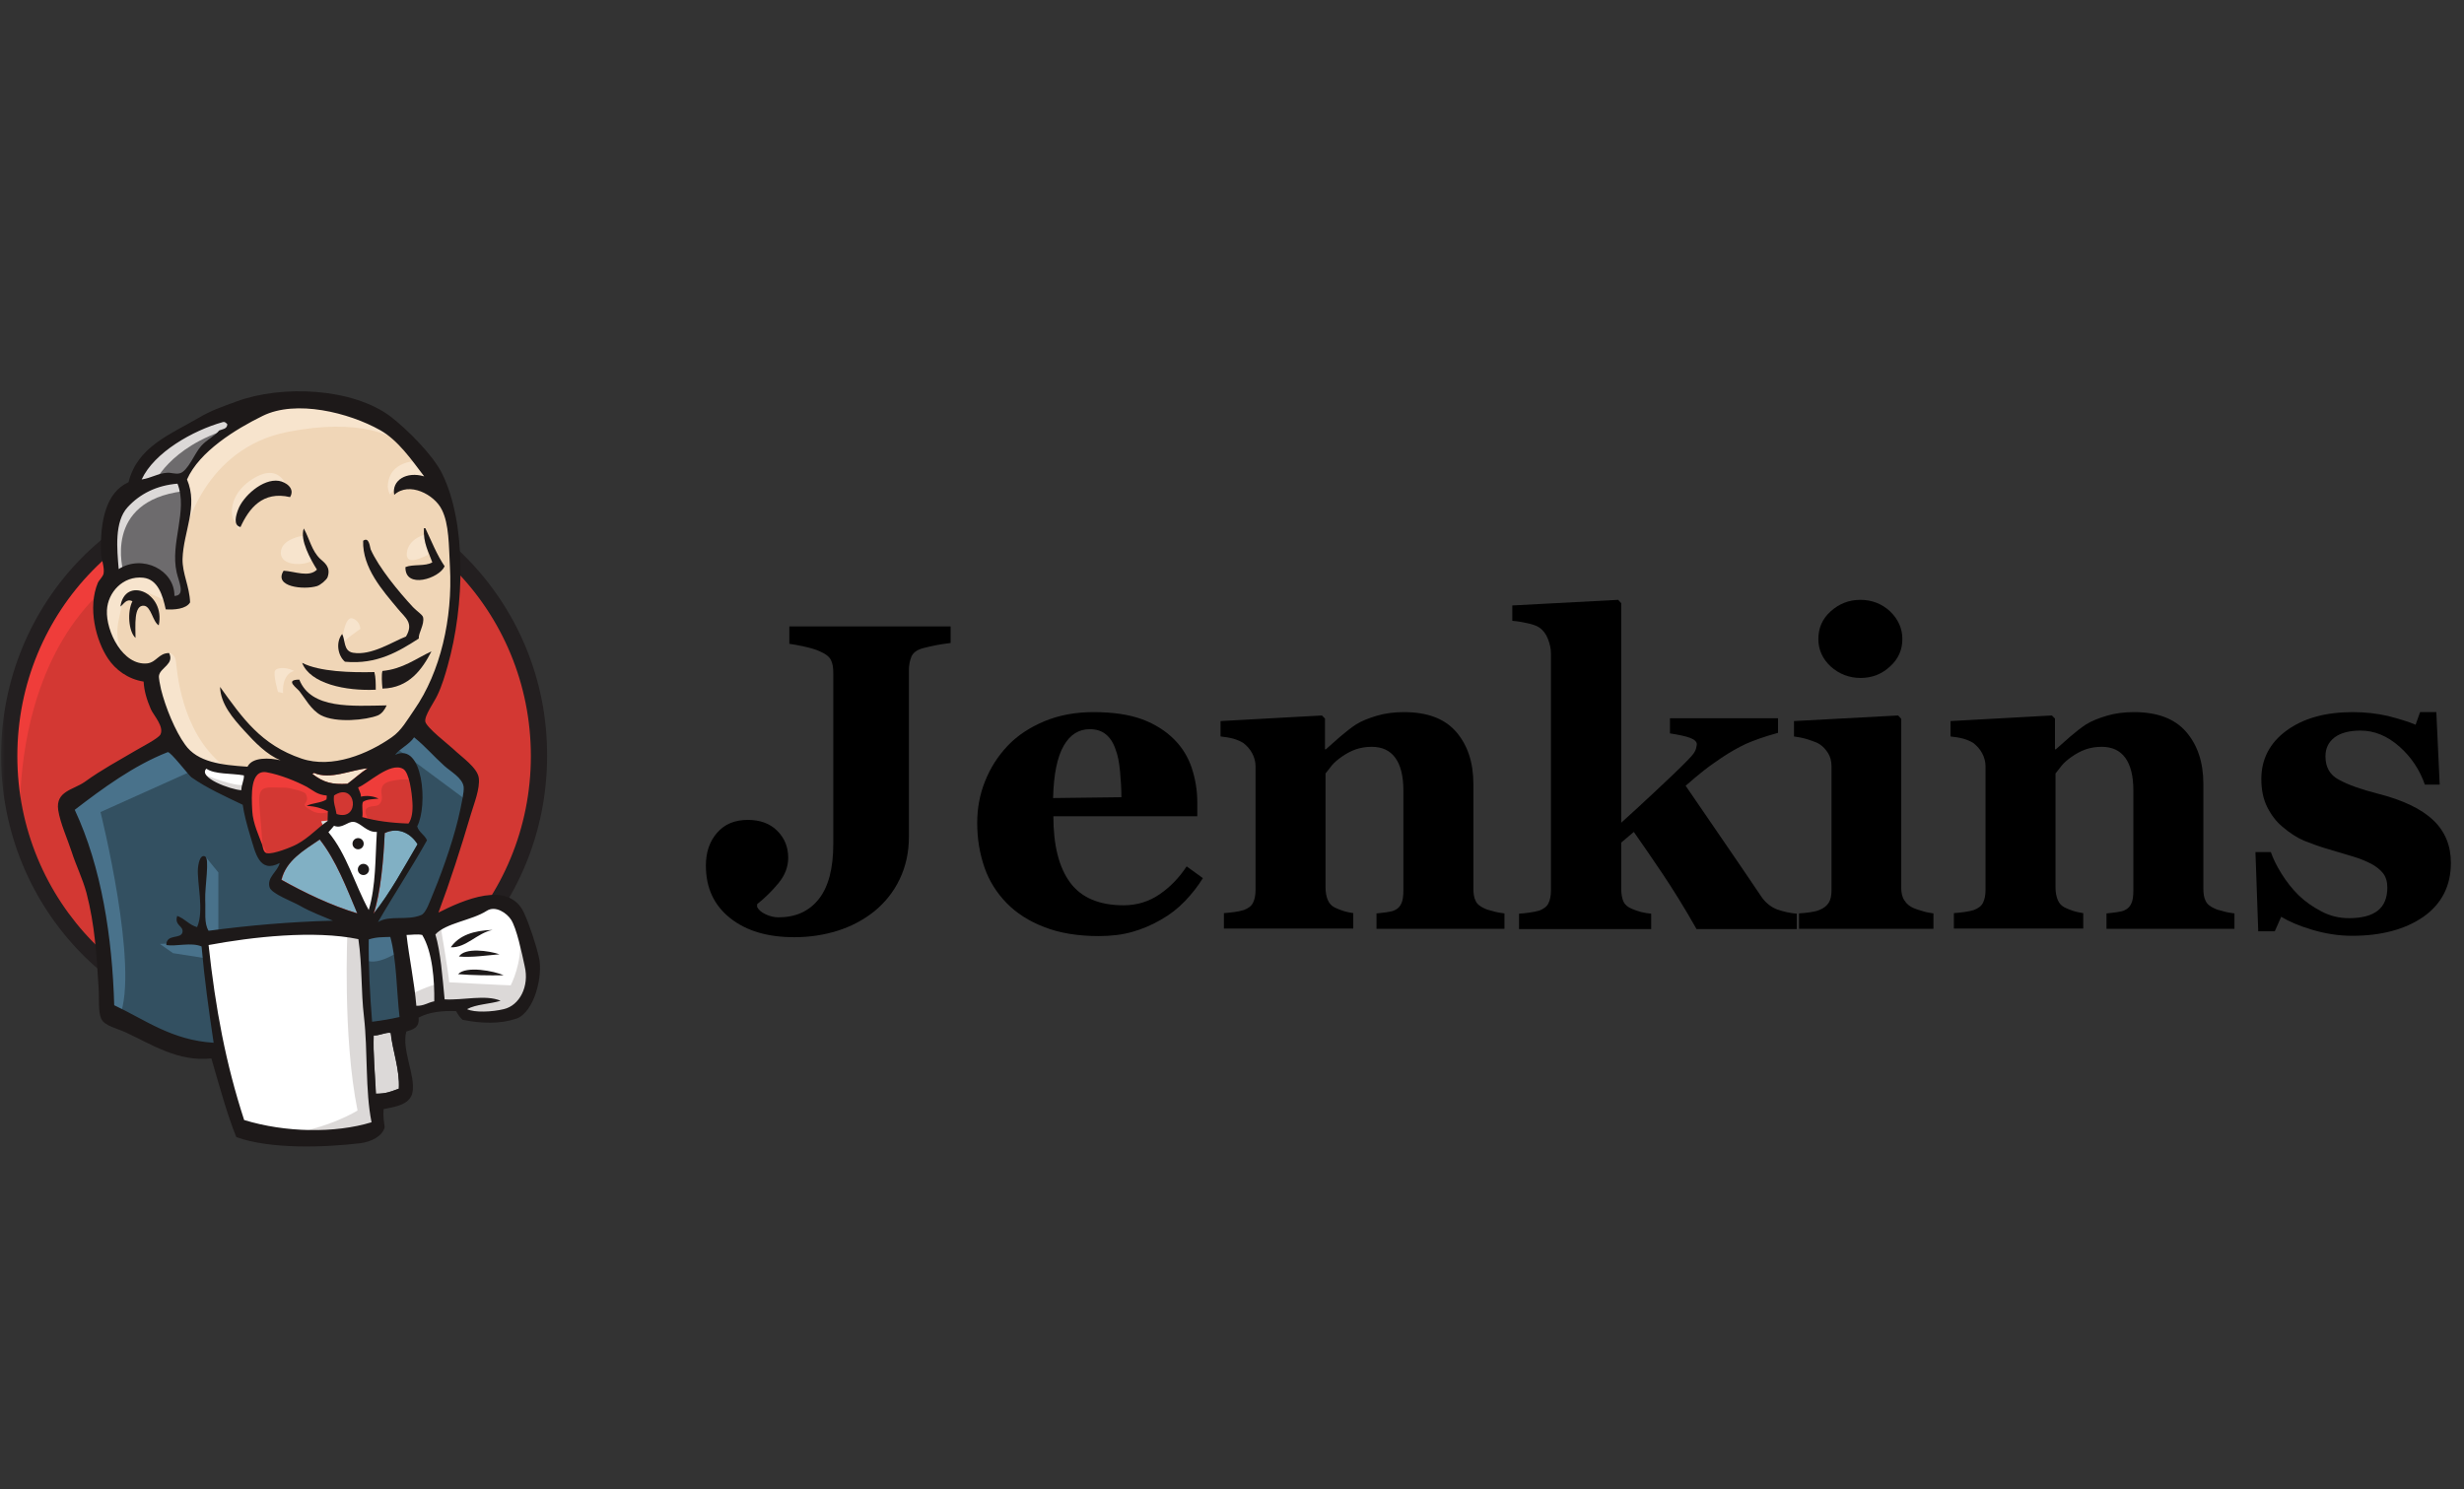 <svg width="728" height="440" viewBox="0 0 728 440" fill="none" xmlns="http://www.w3.org/2000/svg">
<rect x="0" y="0" width="728" height="440" fill="#333333" stroke="none"/>
<mask id="mask0" mask-type="alpha" maskUnits="userSpaceOnUse" x="0" y="0" width="728" height="440">
<rect x="0.322" y="0.44" width="727.083" height="439.129" fill="#C4C4C4"/>
</mask>
<g mask="url(#mask0)">
<path d="M81.066 303.088C124.289 303.088 159.329 267.271 159.329 223.088C159.329 178.905 124.289 143.088 81.066 143.088C37.843 143.088 2.804 178.905 2.804 223.088C2.804 267.271 37.843 303.088 81.066 303.088Z" fill="#D33833"/>
<path d="M77.262 157.07L71.885 148.135L30.189 162.116L18.193 175.85L7.769 195.787L1.812 219.035L3.633 234.505L6.032 242.861C6.032 242.943 0.323 159.469 77.262 157.07Z" fill="#EF3D3A"/>
<path d="M138.067 165.095C123.507 150.204 103.321 140.938 80.984 140.938C58.73 140.938 38.544 150.204 23.9 165.095C9.34 179.986 0.322 200.586 0.322 223.337C0.322 246.088 9.34 266.687 23.9 281.579C38.461 296.47 58.647 305.736 80.984 305.736C103.238 305.736 123.424 296.47 138.067 281.579C152.628 266.687 161.646 246.088 161.646 223.337C161.728 200.669 152.711 180.069 138.067 165.095ZM134.593 278.27C120.86 292.334 101.915 300.938 80.984 300.938C60.053 300.938 41.108 292.251 27.375 278.27C13.642 264.205 5.121 244.847 5.121 223.42C5.121 201.993 13.642 182.551 27.375 168.57C41.108 154.506 60.053 145.902 80.984 145.902C101.915 145.902 120.86 154.588 134.593 168.57C148.326 182.634 156.847 201.993 156.847 223.42C156.847 244.847 148.326 264.205 134.593 278.27Z" fill="#231F20"/>
<path d="M103.817 275.126L107.126 273.306L81.149 261.062L85.948 251.879L79.081 254.195L76.434 250.969L72.876 235.499L69.898 234.589L63.28 232.52L57.654 227.391L51.118 219.366L43.673 222.344L19.764 238.725L21.253 243.523L28.119 263.792L31.098 297.463L33.249 301.021L63.031 311.114L64.769 309.045L61.211 284.061V276.863L103.817 275.126Z" fill="#335061"/>
<path d="M57.654 227.39L49.05 219.034L19.764 238.724L23.073 247.99L30.849 281.33L31.18 298.951L35.317 300.441C41.273 286.128 29.691 239.965 29.691 239.965L57.654 227.39Z" fill="#49728B"/>
<path d="M104.891 306.646L106.546 275.374H89.173L61.21 276.863L61.706 290.596L64.767 309.045L70.972 334.112L84.705 337.09L107.29 335.27L107.621 330.803L104.891 306.646Z" fill="white"/>
<path d="M108.036 283.73L107.126 273.306L102.658 275.126C102.658 275.126 101.169 306.149 105.637 328.156C105.637 328.156 96.702 333.781 83.548 335.27L108.615 334.36L111.593 332.54L108.036 283.73Z" fill="#DCD9D8"/>
<path d="M115.399 305.239C114.158 304.908 111.924 306.149 110.353 305.983C110.187 310.699 110.849 318.227 111.014 323.191C114.158 323.191 115.482 322.529 117.798 321.702C118.129 315.911 115.978 310.533 115.399 305.239Z" fill="#DCD9D8"/>
<path d="M117.55 275.125L106.547 275.374L108.864 303.998L120.198 302.509L117.55 275.125Z" fill="#335061"/>
<path d="M116.971 273.306L106.547 275.374L108.037 283.73C111.925 285.55 118.46 280.751 118.46 280.751L116.971 273.306Z" fill="#49728B"/>
<path d="M125.574 217.298L122.927 214.898L115.812 222.013V249.728L109.524 275.374L126.236 274.464C126.236 274.464 133.102 257.173 133.102 256.263C133.102 255.353 139.059 231.196 139.059 231.196L125.574 217.298Z" fill="#335061"/>
<path d="M122.928 214.898L117.219 221.186L138.067 236.656L138.729 229.542L122.928 214.898Z" fill="#49728B"/>
<path d="M113.661 246.17C113.33 253.864 112.503 263.957 110.435 269.996C115.316 263.791 119.287 256.511 123.423 249.479C121.603 246.583 117.963 244.101 113.661 246.17Z" fill="#81B0C4"/>
<path d="M122.597 237.153C122.514 236.243 122.101 228.135 119.536 226.646C116.558 224.909 112.339 227.722 108.947 230.038C107.623 230.948 106.382 231.775 105.637 232.024L104.976 232.272L105.224 232.934C105.306 233.182 105.472 233.513 105.555 233.761C105.803 234.34 106.051 234.836 106.051 235.498V236.408L106.878 236.16C107.127 236.077 107.292 236.077 107.54 236.077C107.292 236.16 107.044 236.326 106.796 236.491L106.63 236.657L106.547 236.905C106.299 237.649 106.299 238.477 106.382 239.387C106.382 240.048 106.465 240.793 106.382 241.455L106.299 242.117L106.878 242.282C110.849 243.358 115.482 244.02 120.694 244.185H121.025L121.273 243.854C122.68 241.951 122.68 238.559 122.597 237.153Z" fill="#D33833"/>
<path d="M93.973 237.897C94.966 237.649 96.041 237.401 96.868 236.822L97.199 236.656L97.282 234.423L96.62 234.34C94.635 234.175 93.642 233.513 92.401 232.768C91.987 232.52 91.491 232.189 90.995 231.941C88.264 230.452 83.466 228.384 78.999 227.556C77.675 227.308 76.6 227.556 75.772 228.301C73.456 230.369 73.704 235.581 73.869 239.387V239.717C74.035 242.613 75.193 245.591 76.103 247.99C76.351 248.735 76.6 249.314 76.848 249.893C76.93 250.141 77.013 250.39 77.096 250.555C77.344 251.548 77.675 252.623 78.833 252.872C78.999 252.954 79.247 252.954 79.412 252.954C81.894 252.954 87.106 250.721 88.264 250.059C90.333 248.901 92.153 247.411 93.89 245.922C95.048 244.929 96.124 244.019 97.282 243.192L97.613 243.027L97.778 239.304L97.365 239.138C96.206 238.559 95.131 238.146 93.973 237.897Z" fill="#D33833"/>
<path d="M98.275 234.588L98.027 234.754V235.085C97.862 236.657 98.11 237.649 98.358 238.808C98.524 239.304 98.606 239.966 98.772 240.71L98.855 241.124L99.268 241.29C100.013 241.538 100.592 241.62 101.171 241.62C103.156 241.62 104.149 240.462 104.48 239.8C105.473 238.146 105.142 235.664 103.818 234.423C103.074 233.761 101.254 232.52 98.275 234.588Z" fill="#D33833"/>
<path d="M94.469 248.073C89.754 251.216 84.542 254.195 83.218 259.986C90.002 263.791 97.861 267.597 105.638 269.913C102.329 262.302 99.351 254.277 94.469 248.073Z" fill="#81B0C4"/>
<path d="M90.582 238.145C92.319 237.235 94.884 237.318 96.456 236.242C96.456 235.829 96.456 235.498 96.538 235.084C93.643 234.836 92.567 233.595 90.664 232.52C87.521 230.782 82.888 228.962 78.834 228.218C73.87 227.308 74.284 235.001 74.532 239.634C74.698 243.274 76.6 247.163 77.428 249.562C77.841 250.72 77.924 251.878 78.834 252.126C80.571 252.54 86.197 250.306 87.852 249.396C91.243 247.576 93.891 244.598 96.786 242.613C96.786 241.62 96.869 240.71 96.869 239.717C95.215 238.807 93.146 238.228 90.582 238.145Z" fill="#D33833"/>
<path d="M78.918 252.127C78.587 251.383 78.091 250.555 77.594 249.645C77.677 250.555 77.76 251.465 77.842 252.458L78.918 252.127Z" fill="#EF3D3A"/>
<path d="M101.336 233.678C100.426 232.603 96.786 233.347 95.462 232.685C93.146 231.444 90.83 230.286 88.513 229.045C85.535 227.473 78.668 225.24 75.525 227.391C68.493 232.189 74.201 243.192 77.593 249.645C77.262 245.922 77.014 242.199 76.683 238.476C76.021 231.527 78.337 232.768 84.377 232.768C85.287 232.768 90.002 233.844 90.333 234.588C91.988 237.897 87.603 237.153 92.236 239.635C96.041 241.786 102.908 238.394 101.336 233.678Z" fill="#EF3D3A"/>
<path d="M121.936 237.235C121.771 234.34 121.026 228.301 119.206 227.308C115.401 225.074 108.7 231.775 105.887 232.768C106.218 233.678 106.714 234.34 106.714 235.498C108.369 235.084 110.437 235.333 111.926 236.077C110.271 236.243 108.369 236.243 107.293 237.07C106.879 238.228 107.376 239.883 107.128 241.537C111.099 242.695 115.732 243.275 120.778 243.44C121.688 242.034 122.019 239.634 121.936 237.235Z" fill="#D33833"/>
<path d="M120.447 225.901L116.889 224.743L105.555 231.279L104.976 234.588V241.124L109.113 242.613C109.113 242.613 107.044 239.635 108.533 238.725C110.023 237.814 111.512 238.725 112.422 237.235C113.332 235.746 112.422 234.836 112.753 233.099C113.084 231.362 114.573 231.031 116.062 230.7C117.551 230.369 121.688 229.79 122.349 231.279L120.447 225.901Z" fill="#EF3D3A"/>
<path d="M98.604 235.167C98.439 237.401 98.935 238.062 99.349 240.627C106.629 242.861 105.306 230.7 98.604 235.167Z" fill="#D33833"/>
<path d="M105.306 246.17C107.374 247.08 111.841 249.48 111.841 249.48V243.854L101.748 241.786L94.882 242.696L106.464 270.079L108.863 270.41L110.021 267.432C110.021 267.432 101.666 251.382 101.666 248.983C101.748 248.9 103.238 245.26 105.306 246.17Z" fill="#DCD9D8"/>
<path d="M133.6 153.843L128.885 145.156L121.439 133.243L105.307 121.661L86.858 118.931L70.147 126.128L60.633 132.995L55.173 141.681L55.255 148.465L53.435 160.378L53.766 168.982L54.924 175.849L53.766 177.338L50.209 177.917L47.23 171.381L40.943 168.403L33.249 171.133L29.94 179.737L32.918 189.582L37.055 196.449L44.252 198.848L45.41 202.074L50.788 217.296L57.654 224.742L65.431 227.141L75.524 227.39L85.948 227.141L102.08 225.321L113.994 223.501L118.461 218.786L124.666 210.099L131.284 193.718L134.841 175.27L133.6 153.843Z" fill="#F0D6B7"/>
<path d="M54.345 158.807C54.593 157.483 60.053 132.499 85.038 127.618C106.134 123.481 117.22 128.528 121.356 133.243C121.356 133.243 102.576 110.906 84.707 117.773C66.837 124.64 53.683 137.132 54.014 145.157C54.51 156.573 54.428 158.476 54.345 158.807Z" fill="#F7E4CD"/>
<path d="M51.946 195.208C51.615 193.139 49.878 192.891 49.878 192.891L45.99 196.697L46.9 209.768L56.414 224.659C56.414 224.659 67.086 227.059 65.928 226.149C53.187 216.055 52.277 197.359 51.946 195.208Z" fill="#F7E4CD"/>
<path d="M100.919 190.741C101.416 189.169 106.462 185.86 106.462 185.86C106.462 185.86 106.462 183.461 104.063 182.716C101.829 182.137 101.002 189.086 100.919 190.741Z" fill="#F7E4CD"/>
<path d="M125.574 157.98C125.574 157.98 120.693 159.055 120.196 163.357C119.783 167.659 125.574 164.267 126.484 163.936L125.574 157.98Z" fill="#F7E4CD"/>
<path d="M89.503 158.31C89.503 158.31 82.968 159.22 82.968 163.357C82.968 167.493 90.413 167.245 92.482 165.425L89.503 158.31Z" fill="#F7E4CD"/>
<path d="M48.967 177.67L48.636 173.202L44.169 169.645L36.392 169.066L29.525 176.181L30.684 185.116L34.241 194.381L38.129 195.539C32.504 188.673 35.151 183.957 36.309 177.339C37.716 170.803 48.967 177.67 48.967 177.67Z" fill="#F7E4CD"/>
<path d="M126.154 142.509L123.507 136.222C123.507 136.222 114.903 135.891 114.572 143.668C114.572 143.668 114.572 144.826 115.151 146.067C115.151 146.067 122.017 138.29 126.154 142.509Z" fill="#F7E4CD"/>
<path d="M85.698 146.894C85.698 146.894 84.209 134.981 74.033 141.93C67.497 146.397 68.076 152.685 69.234 153.843C70.393 155.001 70.062 157.401 70.972 155.829C71.882 154.174 71.551 148.797 74.86 147.307C78.169 145.736 83.547 144.081 85.698 146.894Z" fill="#F7E4CD"/>
<path d="M92.731 228.383C92.731 228.631 92.401 228.549 92.318 228.714C95.627 231.279 98.109 231.858 102.659 231.61C104.727 230.121 106.465 228.383 108.616 226.977C103.735 227.473 97.53 230.534 92.731 228.383Z" fill="#F7E4CD"/>
<path d="M81.313 198.104C80.568 199.097 82.14 204.474 82.14 204.474L83.629 204.805C83.299 198.849 86.939 198.27 86.939 198.27C83.795 196.78 81.644 197.525 81.313 198.104Z" fill="#F7E4CD"/>
<path d="M70.145 126.13L66.919 121.662L50.456 129.687L43.672 135.064L39.783 143.42L33.827 151.445L32.007 160.959L33.248 171.135L40.942 168.404L47.229 171.383L50.207 177.918L53.765 177.339L54.675 173.782L52.855 166.915L54.675 150.535L53.186 141.6L58.563 135.313L70.145 126.13Z" fill="#6D6B6D"/>
<path d="M68.656 122.819L49.297 130.265L41.851 137.711L38.542 143.667L45.409 143.088C45.409 143.088 49.876 132.085 67.746 126.708C85.615 121.33 68.656 122.819 68.656 122.819Z" fill="#DCD9D8"/>
<path d="M36.806 145.487L32.008 160.958L33.166 171.051L36.475 168.983C36.475 168.983 30.188 148.135 54.097 145.157L53.187 141.599L36.806 145.487Z" fill="#DCD9D8"/>
<path d="M151.716 267.928L144.85 267.018L135.336 269.996L126.153 274.463L121.354 273.636L117.549 275.125L120.693 300.11L132.357 296.883L154.364 295.642L157.673 285.549L151.716 267.928Z" fill="white"/>
<path d="M60.55 252.954L59.722 254.857C59.722 254.857 59.143 260.234 59.143 261.723C59.143 263.213 59.722 275.705 59.722 275.705H64.52V257.835L60.55 252.954Z" fill="#49728B"/>
<path d="M51.119 281.66L60.633 283.149V278.351L47.23 278.93L51.119 281.66Z" fill="#49728B"/>
<path d="M156.849 286.707L153.54 277.193C154.45 284.308 150.892 291.174 150.892 291.174C149.403 291.174 132.692 290.264 132.692 290.264C132.692 288.444 130.044 272.974 130.044 272.974L126.156 274.463L129.465 290.844C128.307 290.513 120.53 294.153 120.53 294.153L121.44 298.951L124.75 297.793L135.173 296.304L138.152 300.192L147.087 300.523L152.464 299.365L157.262 292.25L156.849 286.707Z" fill="#DCD9D8"/>
<path d="M105.8 242.282C105.8 242.282 101.002 242.282 98.934 242.282C96.866 242.282 95.376 246.419 95.376 246.419L102.243 256.264L108.779 272.975L111.757 255.684L112.336 244.681L105.8 242.282Z" fill="white"/>
<path d="M57.652 224.743V227.391L61.458 231.61L73.371 236.987L73.619 228.052L65.429 227.142L57.652 224.743Z" fill="white"/>
<path d="M72.547 231.858C69.569 232.768 60.303 228.88 60.303 228.88L59.393 230.038L64.44 233.595L72.795 235.415L72.547 231.858Z" fill="#DCD9D8"/>
<path d="M131.369 167.328C129.052 163.936 127.481 159.883 125.66 156.077C125.495 156.077 125.412 156.077 125.247 156.077C124.999 160.462 126.653 163.109 127.729 166.17C125.743 167.411 121.938 166.667 119.787 167.577C119.621 174.195 129.797 170.969 131.369 167.328Z" fill="#1D1919"/>
<path d="M83.798 168.652C80.737 173.45 89.755 174.36 93.643 173.202C94.719 172.871 96.539 171.299 96.787 170.555C97.862 167.494 95.712 166.17 94.553 165.095C92.071 162.696 91.492 159.304 89.755 156.16C88.514 159.552 91.823 165.426 93.643 168.321C91.327 170.72 87.025 168.818 83.798 168.652Z" fill="#1D1919"/>
<path d="M35.568 179.242C36.561 178.58 37.305 176.76 39.125 177.67C37.553 180.731 37.967 186.605 40.035 188.508C40.035 184.95 39.456 178.745 42.517 178.994C44.668 179.159 45.082 183.709 46.902 184.785C48.97 175.023 36.892 170.141 35.568 179.242Z" fill="#1D1919"/>
<path d="M133.188 279.923C137.655 280.172 140.965 275.704 145.515 274.794C139.972 274.96 135.67 276.366 133.188 279.923Z" fill="#1D1919"/>
<path d="M135.588 282.653C139.394 282.984 143.779 282.322 147.584 281.991C144.358 280.915 137.408 279.923 135.588 282.653Z" fill="#1D1919"/>
<path d="M135.339 287.865C139.393 288.196 144.605 288.279 148.824 288.196C146.094 286.955 137.738 285.301 135.339 287.865Z" fill="#1D1919"/>
<path d="M71.056 155.747C73.538 150.287 77.592 144.992 85.699 146.895C87.271 144.33 84.458 142.427 82.39 142.097C77.592 141.352 71.718 146.729 70.311 150.7C69.732 152.272 68.822 155.251 71.056 155.747Z" fill="#1D1919"/>
<path d="M101.915 195.54C111.429 196.45 117.965 192.396 123.756 188.673C123.508 187.184 125.493 184.537 124.997 182.386C124.831 181.641 123.094 180.566 122.018 179.407C117.716 174.774 111.925 167.742 109.526 162.365C109.278 161.786 109.113 158.477 107.292 159.8C107.044 167.825 113.084 174.526 117.551 179.904C119.702 182.551 122.349 184.04 119.95 188.094C116.062 189.583 109.774 193.802 104.314 192.892C101.419 192.396 102.08 189.169 101.088 187.349C99.102 189.831 99.847 193.802 101.915 195.54Z" fill="#1D1919"/>
<path d="M113.002 203.481C120.944 203.316 124.832 197.607 127.48 192.478C122.847 194.629 119.041 197.69 113.002 198.269C112.671 199.262 112.837 201.827 113.002 203.481Z" fill="#1D1919"/>
<path d="M111.019 203.812C111.019 201.992 111.019 200.09 110.605 198.6C103.738 198.766 94.39 198.518 89.261 195.87C91.66 202.075 102.167 204.226 111.019 203.812Z" fill="#1D1919"/>
<path d="M88.43 200.833C83.963 200.833 87.768 203.315 88.513 204.308C90.085 206.293 91.905 209.768 94.8 211.34C99.35 213.739 108.285 212.746 111.594 211.423C112.835 210.926 113.745 209.603 114.242 208.444C103.983 208.61 91.905 209.603 88.43 200.833Z" fill="#1D1919"/>
<path d="M159.247 282.985C158.42 279.262 156.435 273.222 154.78 269.665C150.23 259.986 136.745 266.025 129.547 269.665C133.022 260.399 136.083 250.885 139.144 240.544C140.054 237.483 141.874 233.016 141.461 229.872C141.047 226.811 136.331 223.667 133.849 221.268C132.443 219.944 126.073 215.063 125.659 213.243C125.328 211.506 128.306 207.452 129.217 205.467C130.623 202.571 131.616 199.096 132.278 196.697C137.324 178.91 137.82 154.505 130.623 139.945C127.893 134.402 120.199 126.791 115.483 123.15C104.232 114.629 83.301 113.637 69.734 118.683C65.928 120.089 62.288 121.33 58.979 123.316C50.044 128.528 40.613 132.003 37.965 142.509C31.43 145.405 29.527 153.761 29.858 163.44C29.941 165.343 30.933 167.659 30.602 169.479C30.437 170.389 29.196 171.547 28.948 172.127C25.804 179.572 28.369 189.334 31.926 194.629C34.077 197.856 37.717 200.668 42.433 201.413C42.598 204.226 43.343 206.708 44.584 209.603C45.411 211.423 48.555 214.732 47.397 217.049C46.818 218.207 41.771 220.772 40.117 221.764C34.408 225.156 30.354 227.225 25.06 231.03C21.668 233.429 16.373 233.76 17.2 239.386C17.779 243.192 19.93 247.907 21.171 251.713C22.495 255.849 24.398 259.572 25.556 263.874C28.038 273.388 28.534 282.323 29.113 291.588C29.362 295.229 28.948 299.034 29.941 301.102C30.933 303.171 34.491 303.832 37.138 305.073C44.667 308.548 52.609 313.843 62.453 312.767C64.77 320.709 67.004 329.065 69.817 336.014C79.909 339.655 95.876 339.075 106.383 337.834C109.61 337.421 112.919 335.849 113.663 333.119C113.415 331.382 113.167 329.727 113.332 327.741C116.642 327.08 121.109 326.5 121.854 322.86C122.846 317.731 118.627 310.451 120.034 304.825C121.936 304.246 124.005 303.75 123.674 300.689C126.9 299.034 130.706 298.621 134.759 298.786C135.256 299.779 136 300.771 136.662 301.351C142.371 302.509 147.831 302.592 152.546 301.02C157.924 299.117 160.488 288.197 159.247 282.985ZM65.846 124.722C66.342 124.557 66.755 124.888 67.169 125.384C67.086 126.791 65.763 126.791 64.77 127.204C63.281 129.024 61.13 129.852 59.392 131.837C57.572 133.823 55.504 139.283 53.105 139.862C51.864 140.193 50.54 139.614 49.465 139.696C46.652 139.862 44.667 141.268 41.854 141.682C45.577 133.657 56.993 127.204 65.846 124.722ZM37.717 149.872C41.357 145.901 46.321 143.419 52.443 142.923C55.587 150.948 50.209 160.379 52.195 169.148C52.774 171.796 54.925 176.015 51.533 176.098C51.616 168.486 42.185 163.688 35.07 168.156C34.574 162.282 33.746 154.174 37.717 149.872ZM47.562 203.647C47.314 202.571 46.818 200.172 46.983 199.593C47.397 197.276 51.616 196.201 49.961 192.974C46.9 192.974 46.239 195.705 43.508 196.035C36.311 196.78 31.264 186.522 31.595 180.317C31.843 175.105 36.311 170.058 42.35 170.72C46.652 171.217 48.059 175.849 48.968 180.069C51.45 180.234 55.008 179.986 56.166 178C56.001 173.285 53.85 169.479 53.932 165.177C54.181 157.07 58.648 149.707 55.256 141.682C58.896 133.409 69.651 126.791 77.593 122.902C87.438 118.021 103.074 121.91 112.34 127.122C117.634 130.1 121.605 135.891 125.328 140.772C120.116 139.2 115.649 141.93 116.476 146.232C120.861 142.178 128.389 146.149 130.54 150.617C132.691 154.836 132.608 161.206 132.939 167.494C133.767 182.799 130.127 198.6 122.433 209.686C120.364 212.664 118.627 215.891 115.732 217.876C108.782 222.757 98.11 227.225 89.093 224.164C77.097 220.11 71.636 212.168 65.018 202.985C65.184 208.031 68.741 212.168 72.216 215.973C75.277 219.365 78.917 223.088 82.888 224.66C79.579 223.915 74.532 223.667 73.126 226.563C65.432 226.066 58.317 225.239 54.677 220.027C51.781 216.056 48.886 209.024 47.562 203.647ZM102.66 231.609C98.11 231.858 95.711 231.278 92.319 228.714C92.402 228.466 92.733 228.631 92.733 228.383C97.531 230.534 103.736 227.473 108.617 227.059C106.466 228.466 104.646 230.12 102.66 231.609ZM99.434 240.544C99.02 238.062 98.441 237.318 98.689 235.084C105.308 230.699 106.631 242.861 99.434 240.544ZM96.538 235.084C96.538 235.498 96.538 235.829 96.456 236.242C94.884 237.318 92.319 237.235 90.582 238.145C93.146 238.228 95.132 238.89 96.869 239.717C96.869 240.71 96.786 241.62 96.786 242.612C93.891 244.598 91.243 247.576 87.852 249.396C86.28 250.306 80.571 252.54 78.834 252.126C77.841 251.878 77.759 250.72 77.428 249.562C76.6 247.163 74.698 243.274 74.532 239.634C74.284 235.001 73.87 227.307 78.834 228.217C82.888 228.962 87.521 230.865 90.664 232.519C92.567 233.595 93.643 234.836 96.538 235.084ZM94.47 248.073C99.351 254.277 102.329 262.219 105.556 269.913C97.862 267.597 89.92 263.791 83.136 259.986C84.542 254.277 89.754 251.299 94.47 248.073ZM97.035 245.922C97.614 245.342 98.11 244.681 98.689 244.019C101.088 245.012 102.66 242.695 104.48 242.861C106.631 243.109 108.286 246.004 111.347 245.839C110.851 253.698 111.099 261.64 108.948 268.92C104.811 261.392 102.412 252.292 97.035 245.922ZM113.663 246.17C117.965 244.184 121.605 246.583 123.343 249.479C119.206 256.511 115.318 263.791 110.354 269.996C112.422 263.957 113.332 253.864 113.663 246.17ZM120.695 243.357C115.649 243.192 111.099 242.612 107.045 241.454C107.293 239.8 106.797 238.228 107.21 236.987C108.286 236.159 110.189 236.159 111.843 235.994C110.354 235.249 108.369 235.001 106.631 235.415C106.631 234.257 106.052 233.595 105.804 232.685C108.617 231.692 115.318 224.991 119.123 227.225C120.944 228.3 121.688 234.257 121.854 237.152C122.019 239.634 121.688 242.033 120.695 243.357ZM71.306 233.512C68.162 233.347 58.4 229.789 60.964 227.142C63.446 228.879 68.327 228.466 72.05 229.127C72.216 230.286 71.306 231.858 71.306 233.512ZM33.746 297.049C33.167 277.028 30.023 256.263 22.081 239.303C30.354 232.933 39.62 226.149 49.548 222.261C50.292 221.93 55.752 229.127 56.58 229.707C61.047 232.85 66.507 235.332 71.719 237.814C72.05 240.213 72.795 243.274 74.036 247.328C75.442 251.878 76.6 258.248 82.64 255.022C82.061 257.587 78.751 259.241 79.661 262.219C80.24 264.122 86.528 266.439 88.513 267.597C92.153 269.665 95.546 270.823 98.358 272.064C85.535 272.395 73.457 273.471 61.626 275.043C60.22 272.809 60.799 269.417 60.633 265.942C60.468 262.137 62.04 253.533 60.551 253.036C58.896 252.457 58.565 255.849 58.483 256.594C58.152 260.648 60.385 269.169 58.234 273.967C55.835 273.305 54.677 271.485 52.361 270.658C51.45 273.471 54.181 273.553 53.932 275.373C53.601 277.69 49.134 275.787 49.134 279.262C52.03 279.758 56.414 278.352 59.558 279.675C60.385 289.107 61.626 298.124 63.115 308.134C50.706 307.39 42.764 301.268 33.746 297.049ZM72.133 330.968C66.673 314.174 63.694 298.207 61.626 279.262C74.449 276.863 92.815 274.794 105.887 277.524C107.045 285.301 106.631 292.912 107.541 300.523C108.7 310.616 107.872 322.199 109.775 331.63C99.02 334.939 84.294 334.691 72.133 330.968ZM117.883 321.702C115.566 322.529 114.242 323.191 111.099 323.191C110.85 318.228 110.189 310.699 110.437 305.983C112.009 306.066 114.242 304.908 115.483 305.239C115.98 310.534 118.131 315.911 117.883 321.702ZM109.94 301.93C109.279 293.739 108.865 285.715 108.948 277.607C111.181 276.863 113.084 276.945 115.318 276.863C117.221 283.812 117.138 292.664 118.048 300.523C115.152 301.185 113.084 301.516 109.94 301.93ZM111.678 272.478C116.393 264.288 121.523 256.594 126.156 248.321C125.494 246.666 123.756 246.004 123.26 244.184C126.486 238.062 124.997 219.117 116.724 223.088C117.883 221.351 120.944 220.027 122.35 217.876C125.825 220.689 127.976 223.336 131.285 226.315C133.105 227.969 136.662 229.872 136.993 232.519C137.159 234.008 136.331 237.566 136 239.22C134.511 246.418 131.285 256.015 128.141 263.626C126.983 266.356 125.907 269.831 124.418 270.41C120.199 272.147 115.152 270.327 111.678 272.478ZM128.307 295.89C126.486 296.221 125.245 297.297 123.012 297.214C122.433 290.265 120.861 282.902 120.116 276.283C121.523 276.283 123.26 275.953 124.749 276.283C127.81 281.33 128.389 289.768 128.307 295.89ZM148.824 298.207C145.432 299.034 140.22 299.282 137.986 298.207C140.716 296.718 144.77 296.718 147.913 295.725C143.446 293.822 136.745 295.642 131.367 295.311C130.706 288.61 130.209 281.413 128.637 276.118C131.781 272.726 139.392 271.982 143.777 269.169C146.424 267.431 149.816 269.913 150.974 271.733C152.629 274.215 154.201 281.661 155.028 285.549C156.435 291.423 153.539 297.131 148.824 298.207Z" fill="#1D1919"/>
<path d="M105.804 250.969C106.718 250.969 107.459 250.228 107.459 249.314C107.459 248.4 106.718 247.659 105.804 247.659C104.891 247.659 104.15 248.4 104.15 249.314C104.15 250.228 104.891 250.969 105.804 250.969Z" fill="#1D1919"/>
<path d="M107.376 258.579C108.29 258.579 109.03 257.839 109.03 256.925C109.03 256.011 108.29 255.27 107.376 255.27C106.462 255.27 105.721 256.011 105.721 256.925C105.721 257.839 106.462 258.579 107.376 258.579Z" fill="#1D1919"/>
<path d="M233.209 190.245C234.367 190.411 235.857 190.659 237.677 191.073C239.497 191.486 240.986 191.9 242.227 192.479C243.964 193.224 245.122 194.134 245.536 195.127C246.032 196.119 246.198 197.36 246.198 198.932V249.315C246.198 256.595 244.791 262.055 241.896 265.695C239 269.335 235.029 271.073 229.983 271.073C228.659 271.073 227.418 270.742 226.177 270.163C224.936 269.583 224.109 268.839 223.695 268.012V267.184C226.094 265.281 228.245 263.13 230.065 260.897C231.968 258.58 232.878 256.098 232.878 253.451C232.878 250.307 231.803 247.66 229.652 245.509C227.501 243.358 224.605 242.283 220.965 242.283C217.077 242.283 214.099 243.523 211.865 246.088C209.631 248.653 208.556 251.879 208.556 255.768C208.556 262.386 210.955 267.515 215.753 271.321C220.552 275.126 226.839 276.946 234.698 276.946C239.248 276.946 243.468 276.285 247.439 275.044C251.41 273.803 255.05 271.9 258.276 269.335C261.42 266.771 263.985 263.627 265.805 259.821C267.625 256.016 268.535 251.879 268.535 247.329V198.105C268.535 196.616 268.783 195.292 269.279 194.051C269.776 192.893 270.851 192.066 272.589 191.569C274.078 191.155 275.401 190.907 276.56 190.659C277.718 190.411 279.124 190.245 280.862 189.997V185.116H233.209V190.245Z" fill="black"/>
<path d="M342.577 264.288C339.434 266.439 335.876 267.515 331.988 267.515C324.79 267.515 319.496 265.281 316.187 260.813C312.877 256.346 311.223 249.81 311.223 241.206H353.746V237.07C353.746 233.513 353.167 230.121 352.091 226.894C351.016 223.668 349.279 220.855 346.879 218.456C344.397 215.974 341.254 213.988 337.531 212.582C333.725 211.175 328.927 210.431 323.053 210.431C317.676 210.431 312.877 211.341 308.493 213.161C304.191 214.981 300.551 217.38 297.738 220.358C294.842 223.419 292.609 226.894 291.037 230.865C289.465 234.753 288.72 238.89 288.72 243.192C288.72 247.908 289.465 252.292 290.871 256.346C292.278 260.4 294.511 263.874 297.407 266.853C300.302 269.831 304.025 272.23 308.575 273.967C313.043 275.705 318.42 276.615 324.625 276.615C328.348 276.615 331.657 276.201 334.553 275.374C337.448 274.547 340.261 273.388 343.074 271.734C345.721 270.245 348.038 268.425 350.106 266.274C352.174 264.123 353.911 261.889 355.401 259.49L350.602 256.015C348.368 259.407 345.721 262.137 342.577 264.288ZM314.284 220.358C316.187 217.049 318.751 215.477 321.978 215.477C323.88 215.477 325.452 215.974 326.693 216.967C327.934 217.959 328.927 219.448 329.589 221.434C330.251 223.089 330.664 225.24 330.912 227.887C331.161 230.534 331.326 233.099 331.326 235.581L311.14 235.829C311.305 228.797 312.381 223.668 314.284 220.358Z" fill="black"/>
<path d="M438.545 268.425C437.304 267.845 436.394 267.184 435.981 266.191C435.484 265.281 435.319 264.04 435.319 262.468V231.692C435.319 225.24 433.581 220.11 430.19 216.222C426.798 212.334 421.668 210.431 414.802 210.431C411.989 210.431 409.259 210.762 406.777 211.506C404.295 212.251 402.227 213.078 400.655 214.071C399.249 214.981 397.677 216.222 396.022 217.628C394.368 219.118 392.961 220.358 391.72 221.434H391.472V212.334L390.562 211.424L360.614 213.078V217.628C362.02 217.794 363.261 217.959 364.419 218.29C365.578 218.621 366.488 219.035 367.315 219.531C368.39 220.358 369.3 221.351 369.962 222.592C370.624 223.833 370.955 225.157 370.955 226.398V262.964C370.955 264.536 370.707 265.777 370.21 266.77C369.714 267.763 368.804 268.425 367.48 268.921C366.736 269.169 365.826 269.335 364.75 269.5C363.675 269.665 362.599 269.748 361.607 269.831V274.381H399.828V269.831C398.835 269.665 397.842 269.5 396.849 269.169C395.857 268.838 395.029 268.507 394.368 268.176C393.375 267.68 392.713 266.935 392.299 265.943C391.886 264.95 391.637 263.709 391.637 262.303V228.549C392.134 227.887 392.796 227.142 393.458 226.232C394.202 225.322 395.195 224.495 396.353 223.668C397.759 222.675 399.166 221.93 400.572 221.434C402.061 220.938 403.551 220.689 405.288 220.689C408.349 220.689 410.665 221.765 412.237 223.916C413.809 226.067 414.636 229.293 414.636 233.595V263.047C414.636 264.784 414.471 266.025 414.057 266.935C413.644 267.845 413.064 268.507 412.154 268.921C411.575 269.252 410.748 269.417 409.59 269.583C408.432 269.748 407.522 269.831 406.694 269.914V274.464H444.502V269.914C443.261 269.748 442.103 269.583 441.11 269.252C440.034 269.004 439.207 268.755 438.545 268.425Z" fill="black"/>
<path d="M520.281 264.784C516.475 259.159 512.835 253.781 509.361 248.735C505.886 243.688 502.08 238.145 498.027 232.189C500.095 230.369 501.998 228.797 503.57 227.556C505.141 226.315 506.879 225.157 508.533 223.998C511.098 222.261 513.497 220.937 515.731 219.862C517.965 218.869 521.108 217.711 525.328 216.553V212.251H493.394V216.718C496.041 217.132 498.027 217.546 499.35 218.042C500.674 218.538 501.336 219.2 501.336 219.945C501.336 220.11 501.253 220.524 501.088 221.268C500.922 222.013 500.178 223.088 498.771 224.495C496.455 226.894 493.311 229.872 489.423 233.512C485.534 237.153 482.06 240.379 478.999 243.109V178.249L478.089 177.256L446.817 178.911V183.461C448.141 183.544 449.547 183.792 451.119 184.123C452.691 184.454 453.932 184.867 454.676 185.364C455.834 186.108 456.744 187.266 457.324 188.756C457.903 190.245 458.234 191.651 458.234 193.058V263.13C458.234 264.702 457.985 265.943 457.489 266.935C456.993 267.928 456.083 268.59 454.759 269.086C453.932 269.334 453.022 269.5 451.946 269.665C450.871 269.831 449.878 269.914 448.802 269.996V274.546H487.851V269.996C486.858 269.914 485.865 269.748 484.873 269.5C483.88 269.252 482.97 268.921 482.225 268.59C480.984 268.094 480.157 267.432 479.661 266.439C479.247 265.446 478.999 264.205 478.999 262.716V248.983L482.722 245.839C485.369 249.645 488.265 253.781 491.243 258.249C494.221 262.716 497.613 268.094 501.253 274.546H530.87V269.996C528.968 269.831 526.982 269.417 525.079 268.755C523.177 268.011 521.522 266.687 520.281 264.784Z" fill="black"/>
<path d="M549.734 200.338C553.126 200.338 556.021 199.18 558.421 196.946C560.902 194.712 562.061 191.982 562.061 188.838C562.061 185.695 560.82 182.964 558.421 180.648C556.021 178.414 553.043 177.256 549.651 177.256C546.259 177.256 543.364 178.414 540.882 180.648C538.4 182.882 537.242 185.612 537.242 188.838C537.242 191.982 538.483 194.712 540.882 196.946C543.364 199.18 546.342 200.338 549.734 200.338Z" fill="black"/>
<path d="M565.369 268.341C564.21 267.845 563.3 267.1 562.639 266.025C561.977 265.032 561.728 263.791 561.728 262.302V212.416L560.818 211.423L530.043 213.078V217.628C531.284 217.793 532.69 218.041 534.262 218.538C535.751 219.034 536.91 219.448 537.654 219.944C538.647 220.606 539.474 221.516 540.136 222.592C540.798 223.667 541.129 224.991 541.129 226.48V263.047C541.129 264.618 540.881 265.859 540.301 266.769C539.722 267.679 538.812 268.424 537.489 268.92C536.744 269.251 535.834 269.417 534.759 269.582C533.683 269.748 532.608 269.83 531.532 269.913V274.463H571.242V269.913C570.167 269.748 569.091 269.582 568.099 269.251C567.106 269.003 566.196 268.672 565.369 268.341Z" fill="black"/>
<path d="M654.223 268.425C652.982 267.845 652.072 267.184 651.658 266.191C651.162 265.281 650.996 264.04 650.996 262.468V231.692C650.996 225.24 649.259 220.11 645.867 216.222C642.475 212.334 637.346 210.431 630.479 210.431C627.666 210.431 624.936 210.762 622.454 211.506C619.972 212.251 617.904 213.078 616.332 214.071C614.926 214.981 613.354 216.222 611.699 217.628C610.045 219.118 608.638 220.358 607.397 221.434H607.149V212.334L606.239 211.424L576.291 213.078V217.628C577.697 217.794 578.938 217.959 580.097 218.29C581.255 218.621 582.165 219.035 582.992 219.531C584.068 220.358 584.978 221.351 585.639 222.592C586.301 223.833 586.632 225.157 586.632 226.398V262.964C586.632 264.536 586.384 265.777 585.888 266.77C585.391 267.763 584.481 268.425 583.158 268.921C582.413 269.169 581.503 269.335 580.428 269.5C579.352 269.665 578.277 269.748 577.284 269.831V274.381H615.505V269.831C614.512 269.665 613.519 269.5 612.527 269.169C611.534 268.838 610.707 268.507 610.045 268.176C609.052 267.68 608.39 266.935 607.977 265.943C607.563 264.95 607.315 263.709 607.315 262.303V228.549C607.811 227.887 608.473 227.142 609.135 226.232C609.879 225.322 610.872 224.495 612.03 223.668C613.437 222.675 614.843 221.93 616.25 221.434C617.739 220.938 619.228 220.689 620.965 220.689C624.026 220.689 626.343 221.765 627.914 223.916C629.486 226.067 630.314 229.293 630.314 233.595V263.047C630.314 264.784 630.148 266.025 629.734 266.935C629.321 267.845 628.742 268.507 627.832 268.921C627.253 269.252 626.425 269.417 625.267 269.583C624.109 269.748 623.199 269.831 622.372 269.914V274.464H660.179V269.914C658.938 269.748 657.78 269.583 656.787 269.252C655.712 269.004 654.884 268.755 654.223 268.425Z" fill="black"/>
<path d="M718.916 242.365C715.441 239.055 709.981 236.408 702.453 234.505C697.571 233.264 693.849 231.941 691.119 230.452C688.388 229.045 687.065 226.729 687.065 223.502C687.065 221.103 687.975 219.283 689.795 217.877C691.615 216.553 694.18 215.891 697.406 215.891C701.543 215.891 705.348 217.463 708.905 220.607C712.463 223.75 714.945 227.556 716.434 231.858H720.819L719.826 210.431H715.028L713.704 214.154C711.553 213.244 708.823 212.416 705.596 211.589C702.37 210.845 698.895 210.431 695.09 210.431C687.065 210.431 680.529 212.251 675.565 215.891C670.602 219.531 668.12 224.33 668.12 230.203C668.12 233.43 668.699 236.16 669.857 238.476C671.015 240.793 672.504 242.778 674.407 244.35C676.558 246.17 678.709 247.577 680.695 248.404C682.763 249.231 685.162 250.141 688.058 250.969C690.87 251.796 693.27 252.54 695.255 253.12C697.241 253.699 698.978 254.443 700.633 255.27C702.122 256.098 703.28 257.008 704.107 258.083C704.934 259.159 705.348 260.565 705.348 262.22C705.348 265.281 704.438 267.597 702.535 269.086C700.633 270.576 697.82 271.32 694.014 271.32C691.119 271.32 688.388 270.658 685.907 269.335C683.342 268.011 681.108 266.439 679.123 264.536C677.22 262.633 675.565 260.565 674.076 258.166C672.587 255.767 671.594 253.699 670.932 251.796H666.382L667.21 275.208H672.091L673.994 270.906C676.145 272.23 679.123 273.554 683.011 274.712C686.899 275.87 690.87 276.532 694.924 276.532C703.611 276.532 710.643 274.629 716.02 270.906C721.398 267.101 724.128 261.806 724.128 254.94C724.128 249.893 722.39 245.674 718.916 242.365Z" fill="black"/>
</g>
</svg>
